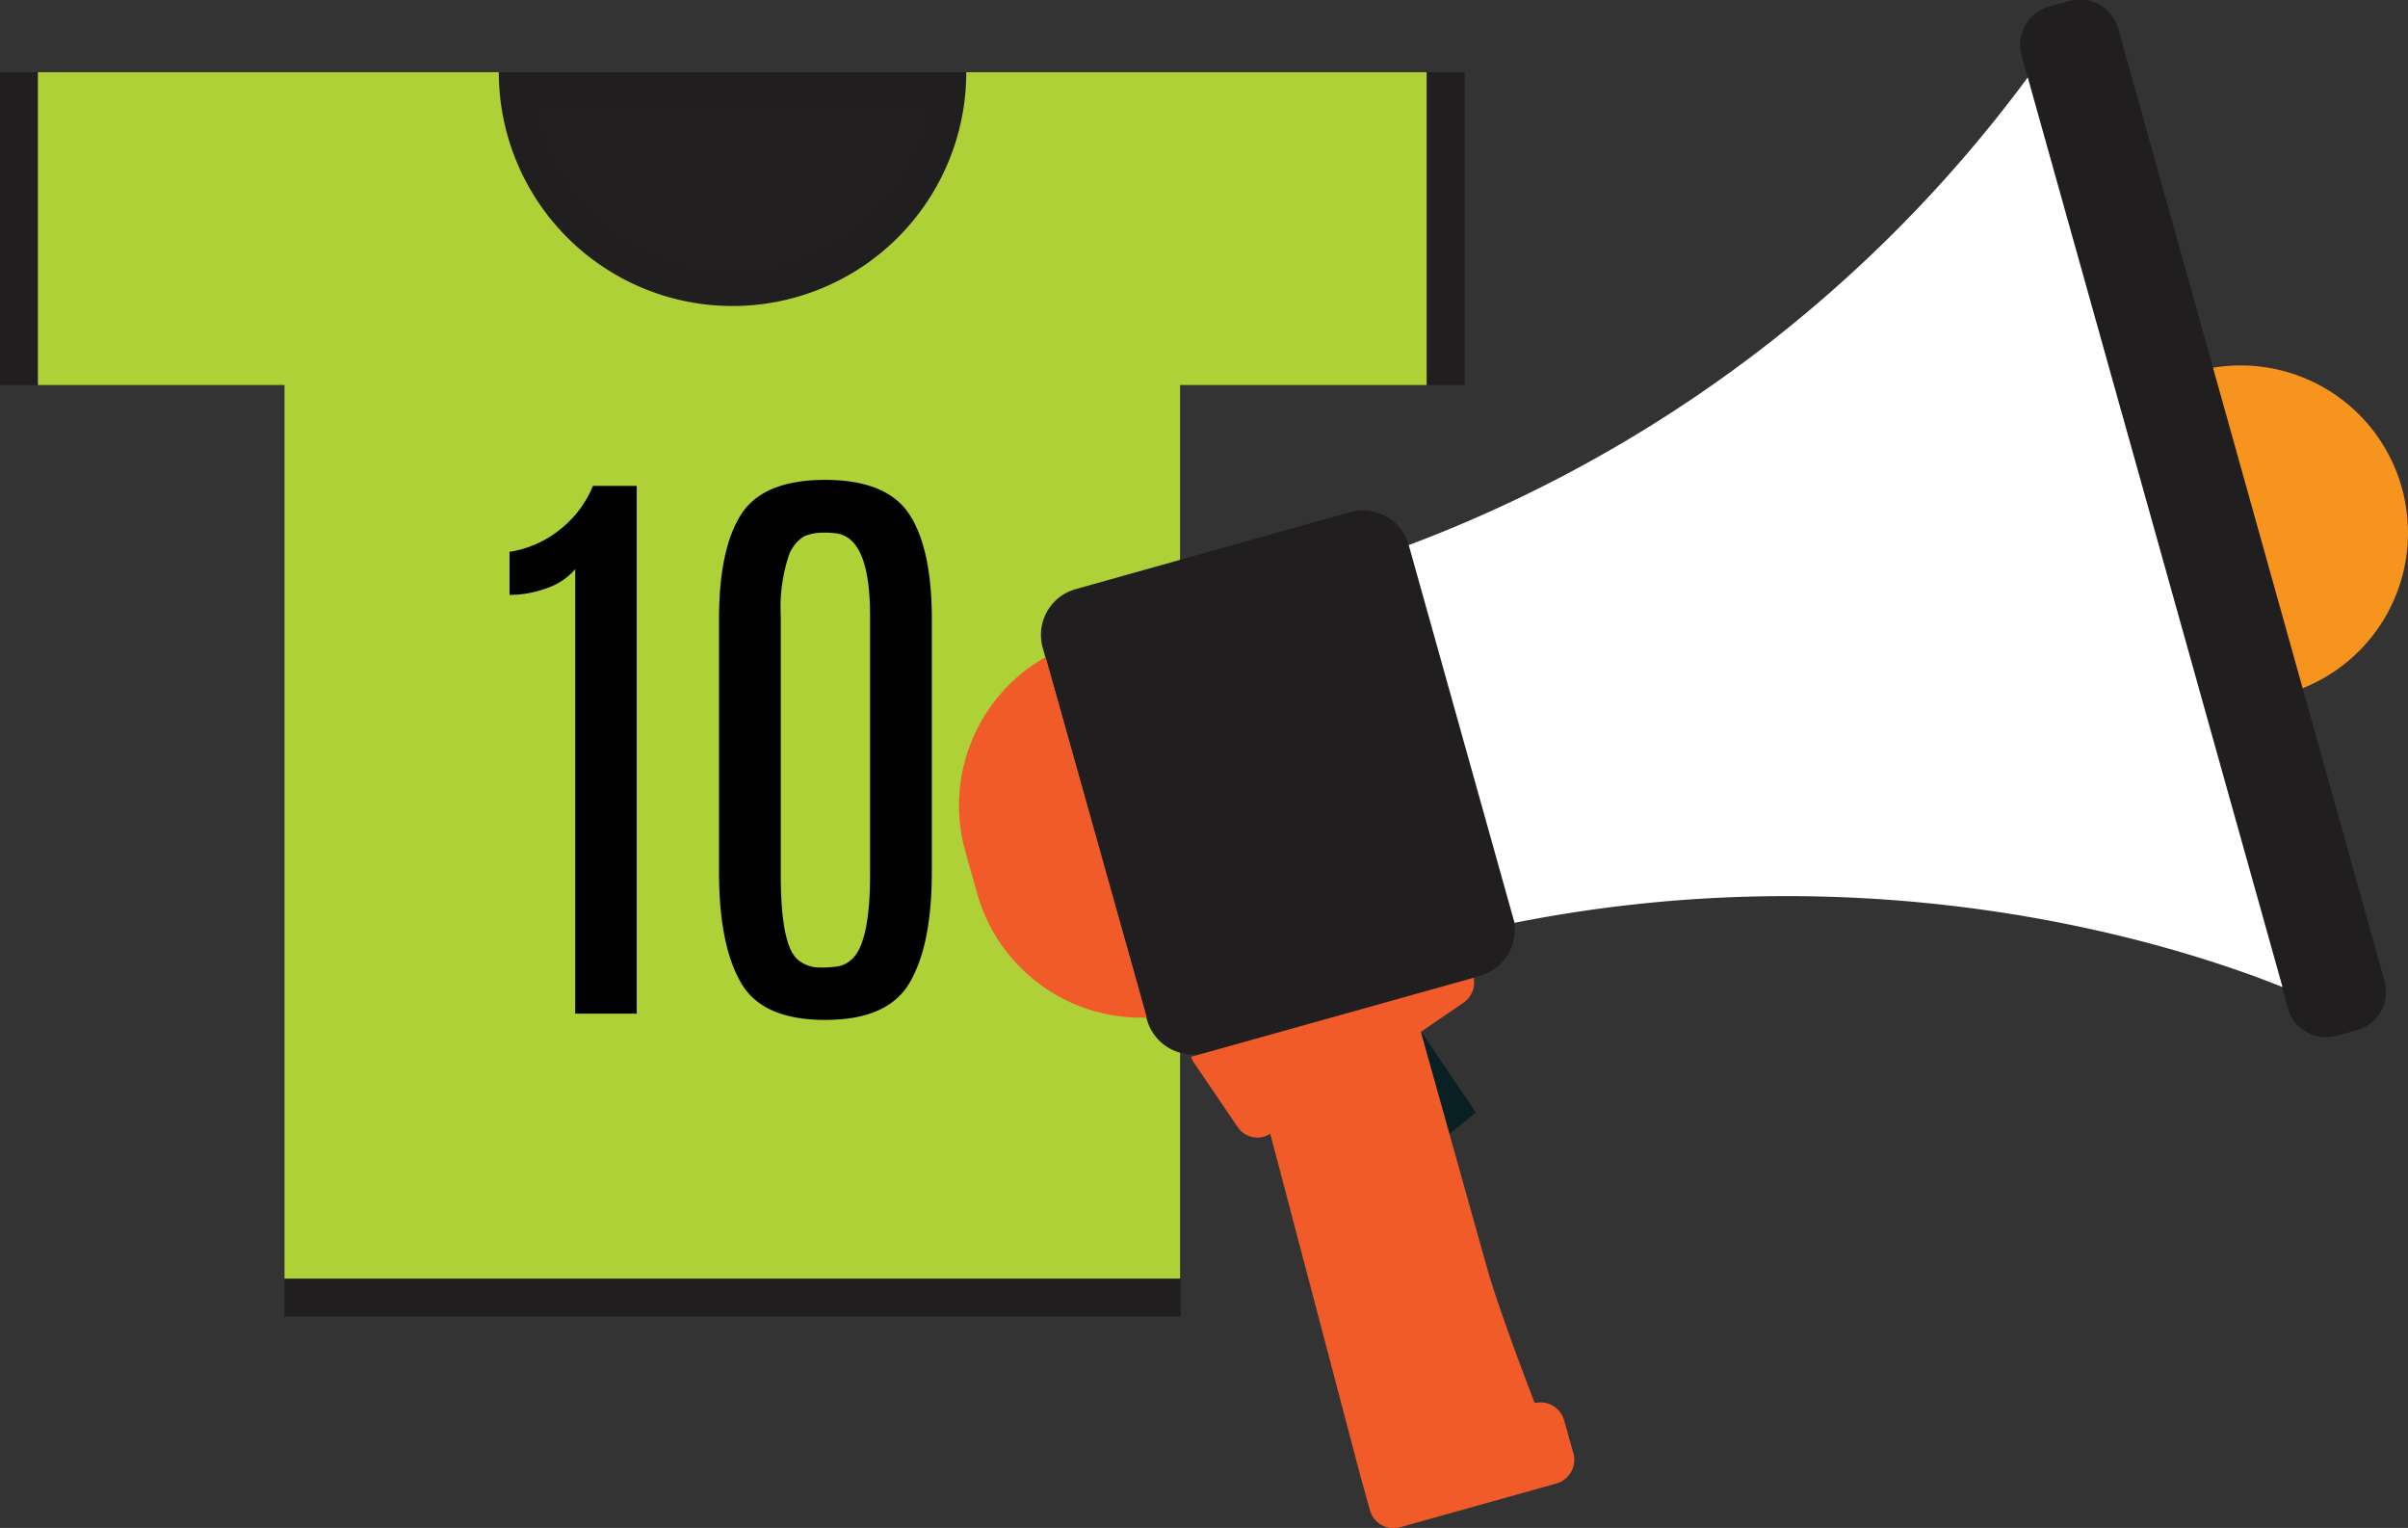 <svg id="Layer_1" data-name="Layer 1" xmlns="http://www.w3.org/2000/svg" viewBox="0 0 195.75 124.18"><rect x="0" y="0" width="195.75" height="124.18" fill="#333333" stroke="none"/><defs><style>.cls-1{fill:#add136;}.cls-2{fill:#231f20;}.cls-3{fill:#211e1f;}.cls-4{fill:#010101;}.cls-5{fill:#f7941d;}.cls-6{fill:#f15a29;}.cls-7{fill:#fff;}.cls-8{fill:#081f23;}</style></defs><title>slide-2-jersey</title><polygon class="cls-1" points="115.99 5.87 3.07 5.87 3.07 31.29 23.13 31.29 23.13 103.93 95.93 103.93 95.93 31.29 115.99 31.29 115.99 5.87"/><path class="cls-2" d="M76.43,5.87H41.29s.84,17.39,18.24,17.39S76.43,5.87,76.43,5.87Z" transform="translate(0 0)"/><rect class="cls-3" x="41.29" y="5.87" width="36.48" height="3.07"/><rect class="cls-3" y="5.87" width="3.07" height="25.43"/><rect class="cls-3" x="115.99" y="5.87" width="3.07" height="25.43"/><rect class="cls-3" x="23.13" y="103.93" width="72.86" height="3.07"/><path class="cls-3" d="M75.55,5.87h0a16,16,0,1,1-32,0h-3a19,19,0,0,0,38,0h-3Z" transform="translate(0 0)"/><path class="cls-4" d="M48.2,39.49h3.56V82.38h-5V46.26a5.29,5.29,0,0,1-2.34,1.55,8.73,8.73,0,0,1-3,.54v-3.5a8.62,8.62,0,0,0,3.93-1.68A8.71,8.71,0,0,0,48.2,39.49Z" transform="translate(0 0)"/><path class="cls-4" d="M58.45,50.33q0-5.7,1.79-8.51T67.06,39c3.36,0,5.64.94,6.86,2.8s1.83,4.71,1.83,8.53V70.81c0,4-.59,6.94-1.77,9s-3.47,3.08-6.89,3.08-5.71-1-6.88-3.06-1.76-5-1.76-9Zm12.28-.27q0-6.24-2.66-6.7a7.17,7.17,0,0,0-1.19-.07,4,4,0,0,0-1.5.29,3,3,0,0,0-1.31,1.73,13.35,13.35,0,0,0-.6,4.73V71.13c0,3.86.48,6.17,1.44,6.91a2.73,2.73,0,0,0,1.76.59,8,8,0,0,0,1.48-.1,2,2,0,0,0,1-.49q1.57-1.22,1.58-6.94v-21Z" transform="translate(0 0)"/><path class="cls-5" d="M195.75,43.29A13.6,13.6,0,1,1,182.16,29.7,13.6,13.6,0,0,1,195.75,43.29Z" transform="translate(0 0)"/><path class="cls-3" d="M193.84,79.72a3.23,3.23,0,0,1-2.23,4l-1.62.45a3.23,3.23,0,0,1-4-2.22L164.34,4.54a3.24,3.24,0,0,1,2.23-4l1.62-.45a3.23,3.23,0,0,1,4,2.23Z" transform="translate(0 0)"/><path class="cls-3" d="M123,74.54a3.87,3.87,0,0,1-2.68,4.76L98,85.56a3.88,3.88,0,0,1-4.76-2.68L84.76,52.63a3.86,3.86,0,0,1,2.68-4.75l22.32-6.26a3.87,3.87,0,0,1,4.76,2.68Z" transform="translate(0 0)"/><path class="cls-6" d="M85,53.4a13.85,13.85,0,0,0-6.54,15.74l1,3.56a13.85,13.85,0,0,0,13.77,10Z" transform="translate(0 0)"/><path class="cls-7" d="M114.52,44.3l8.6,30.7c30.21-6,54.41,2,62.43,5.22L164.84,6.29A111.21,111.21,0,0,1,114.52,44.3Z" transform="translate(0 0)"/><path class="cls-6" d="M96.83,85.89a2.05,2.05,0,0,0,.16.38l3.63,5.34a1.92,1.92,0,0,0,2.64.53L110.6,120l.28,1,.5,1.8a2,2,0,0,0,2.38,1.34l12.82-3.59a2,2,0,0,0,1.34-2.38l-.79-2.81a2,2,0,0,0-2.37-1.33s-2.89-7.47-3.84-10.86c-1.2-4.26-4.37-15.57-5.41-19.31L119,81.47a2,2,0,0,0,.8-2Z" transform="translate(0 0)"/><polygon class="cls-8" points="115.51 83.83 119.97 90.41 117.85 92.15 115.51 83.83"/></svg>